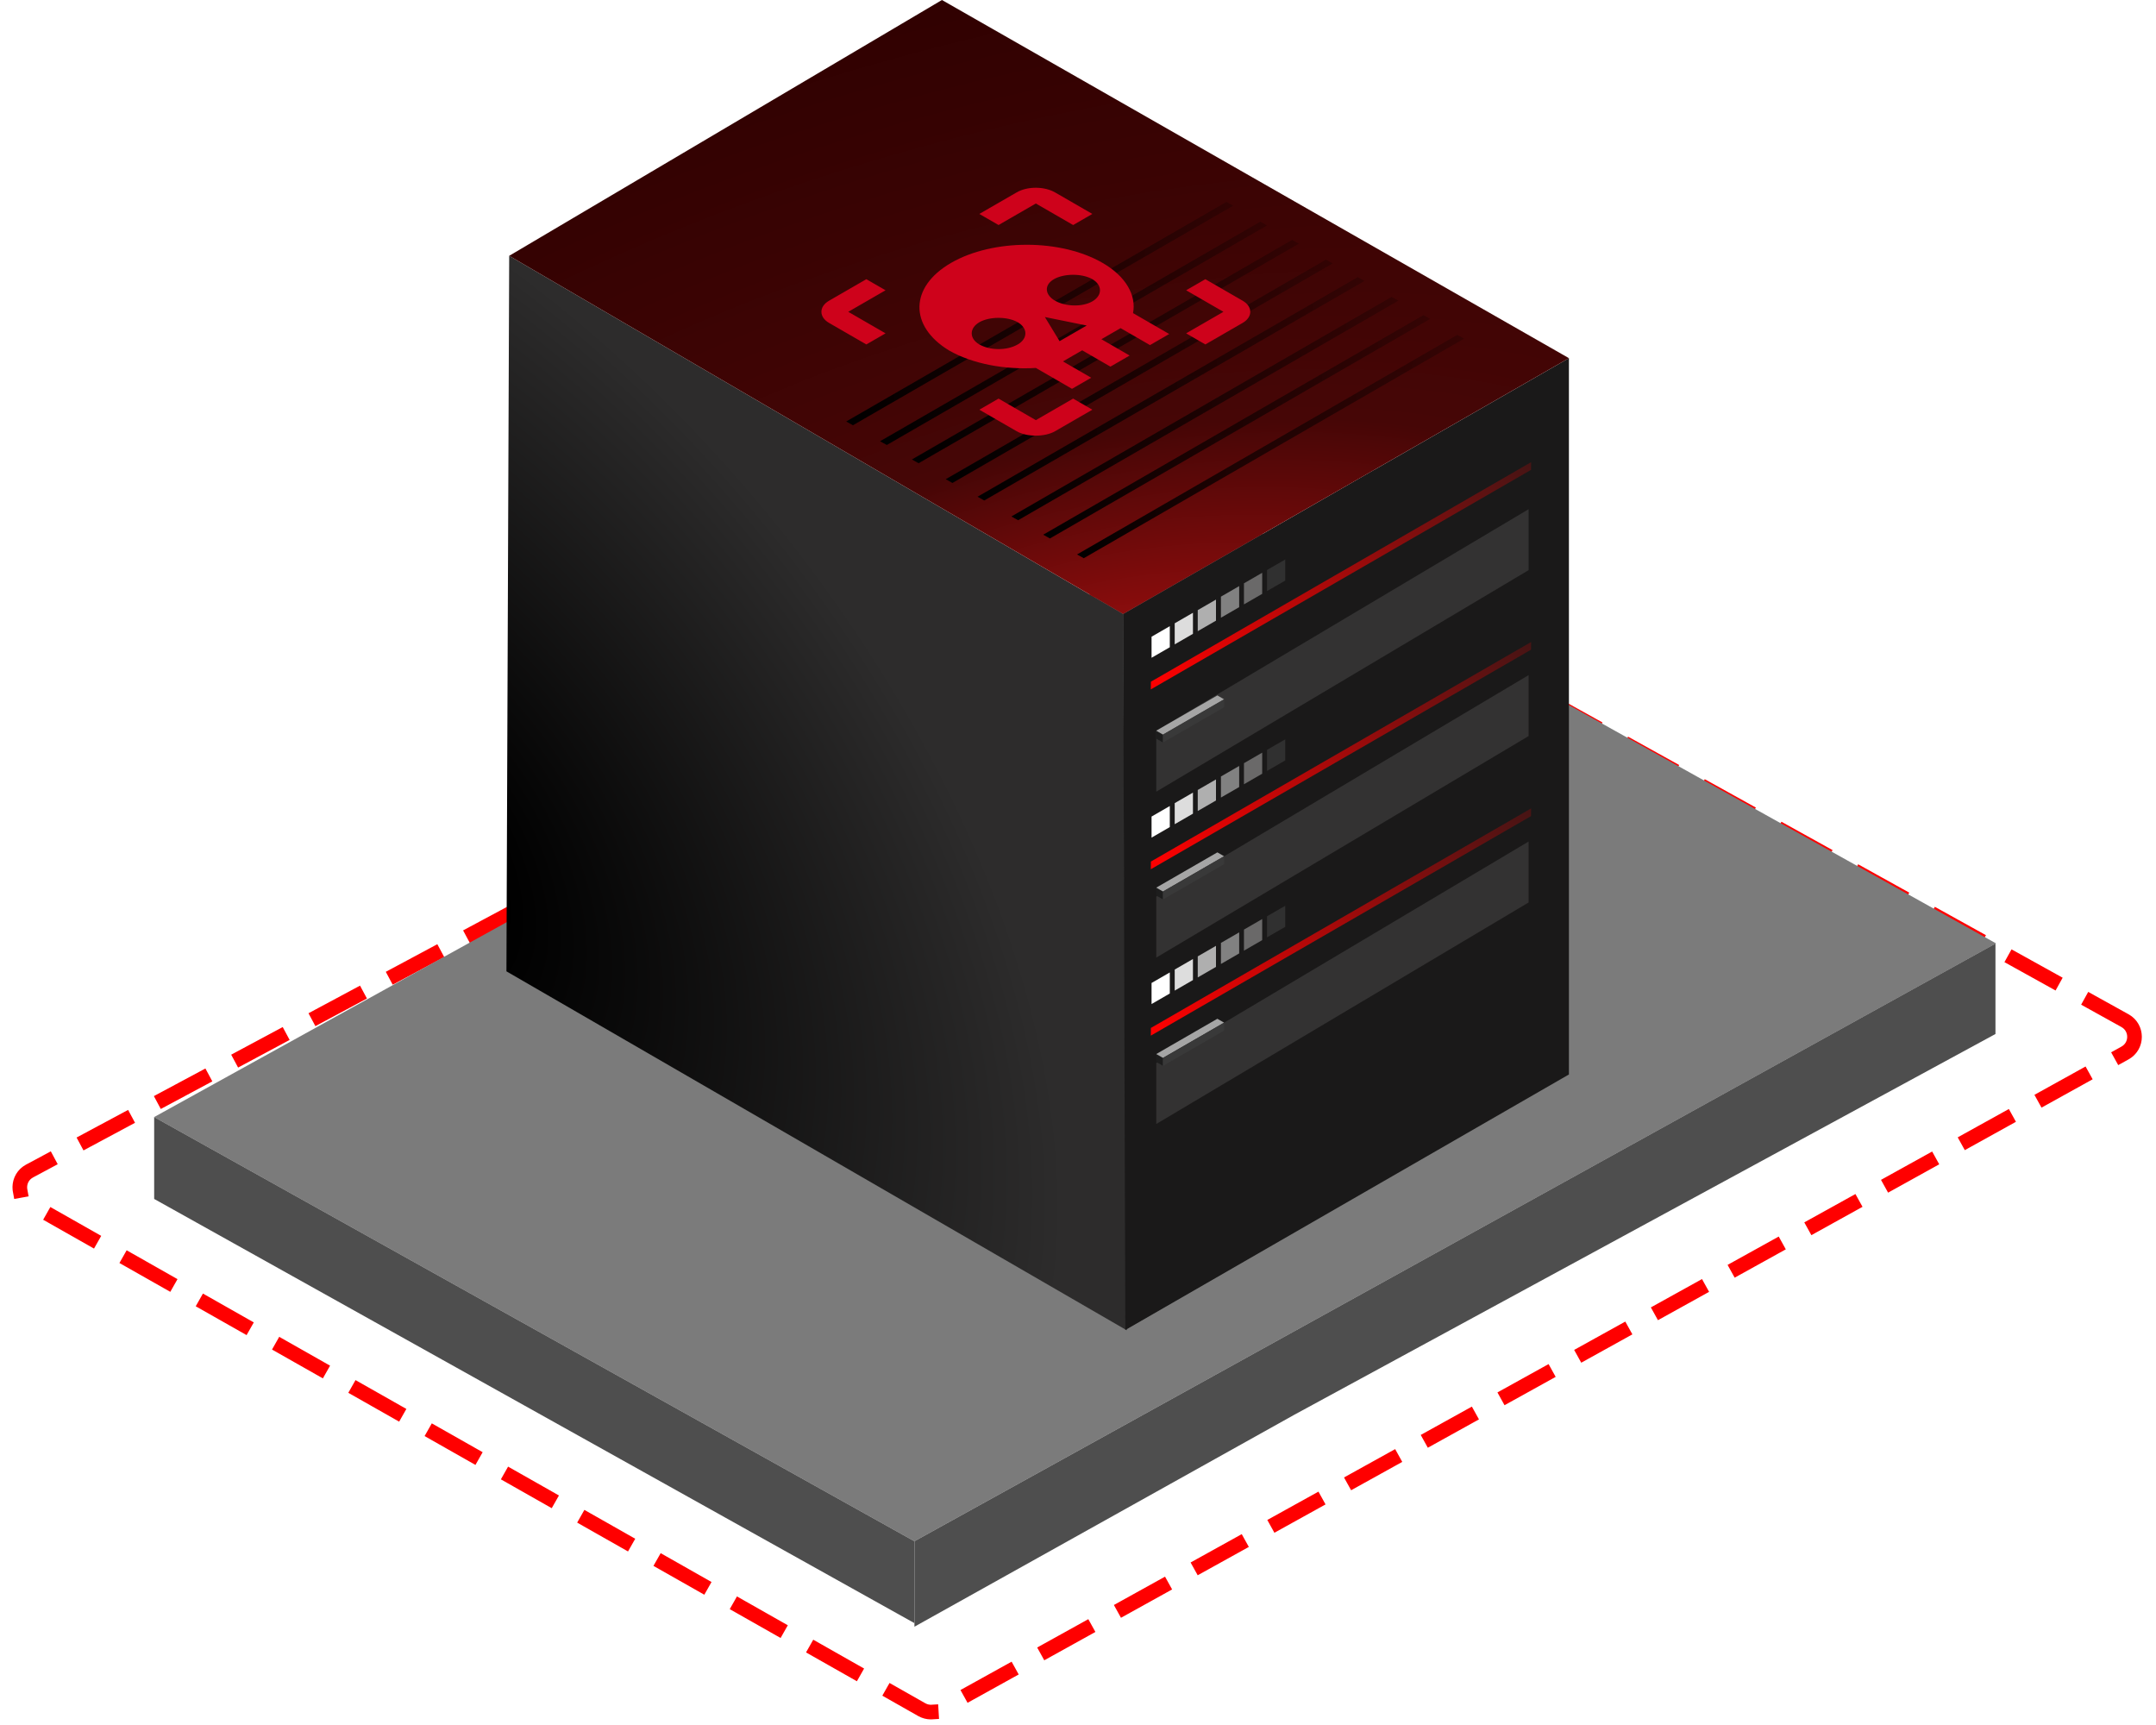 <svg fill="none" height="236" viewBox="0 0 295 236" width="295" xmlns="http://www.w3.org/2000/svg" xmlns:xlink="http://www.w3.org/1999/xlink"><filter id="a" color-interpolation-filters="sRGB" filterUnits="userSpaceOnUse" height="156.196" width="255.767" x="19.216" y="68.226"><feFlood flood-opacity="0" result="BackgroundImageFix"/><feColorMatrix in="SourceAlpha" result="hardAlpha" type="matrix" values="0 0 0 0 0 0 0 0 0 0 0 0 0 0 0 0 0 0 127 0"/><feOffset dx=".467" dy="2.804"/><feGaussianBlur stdDeviation=".935"/><feComposite in2="hardAlpha" operator="out"/><feColorMatrix type="matrix" values="0 0 0 0 0 0 0 0 0 0 0 0 0 0 0 0 0 0 0.25 0"/><feBlend in2="BackgroundImageFix" mode="normal" result="effect1_dropShadow_930_16900"/><feBlend in="SourceGraphic" in2="effect1_dropShadow_930_16900" mode="normal" result="shape"/></filter><radialGradient id="b" cx="0" cy="0" gradientTransform="matrix(54 -44.5 77.076 93.531 51.5 114.5)" gradientUnits="userSpaceOnUse" r="1"><stop offset=".185"/><stop offset="1" stop-color="#2d2c2c"/></radialGradient><radialGradient id="c" cx="0" cy="0" gradientTransform="matrix(34.153 124.585 -215.169 58.986 151.5 114)" gradientUnits="userSpaceOnUse" r="1"><stop offset="0" stop-color="#da1515"/><stop offset=".41" stop-color="#460606"/><stop offset="1" stop-color="#2c0000"/></radialGradient><linearGradient id="d" gradientUnits="userSpaceOnUse" x1="-0" x2="36.926" y1="1.055" y2="-36.76"><stop offset="0" stop-color="#f00"/><stop offset="1" stop-color="#f00" stop-opacity="0"/></linearGradient><linearGradient id="e" gradientUnits="userSpaceOnUse" x1="-0" x2="36.926" y1="1.055" y2="-36.76"><stop offset="0"/><stop offset="1" stop-opacity="0"/></linearGradient><clipPath id="f"><path d="m0 0h47.611v47.612h-47.611z" transform="matrix(-.866 .5 .866 .5 141.732 18.854)"/></clipPath><path d="m290.757 139.637c1.738.964 1.738 3.464-.001 4.427l-162.151 89.853c-.771.427-1.708.422-2.475-.013l-122.137-69.263c-1.734-.983-1.704-3.492.053-4.433l163.475-87.595c.758-.406 1.671-.4 2.423.018z" stroke="#f00" stroke-dasharray="6 6" stroke-linecap="square" stroke-linejoin="round" stroke-width="2"/><g filter="url(#a)"><path d="m272.645 126.262-147.998 81.798-104.029-58.035 147.998-81.799z" fill="#7b7b7b"/><g fill="#4e4e4e"><path d="m124.656 208.061-104.028-58.036-0 11.201 104.028 58.036z"/><path d="m124.654 208.053 147.913-81.761v12.367l-95.899 52.071-52.014 29.018z"/></g></g><path d="m69.671 34.999 84 49 .5 98.001-84.877-49.11z" fill="url(#b)"/><path d="m154.077 83.931v97.904l34.035-19.65v-97.904z" fill="#111"/><path d="m153.671 84.0.304 97.957 60.696-34.957v-98z" fill="#1a1919"/><path d="m153.671 83.999-84-49 59.213-34.999 85.788 49z" fill="url(#c)"/><path d="m0 0h59.309v8.339h-59.309z" fill="#333232" transform="matrix(.859 -.511 0 1 158.208 99.971)"/><path d="m0 0h59.309v8.339h-59.309z" fill="#333232" transform="matrix(.859 -.511 0 1 158.209 122.67)"/><path d="m0 0h59.309v8.339h-59.309z" fill="#333232" transform="matrix(.859 -.511 0 1 158.209 145.437)"/><path clip-rule="evenodd" d="m159.129 100.5-.921-.532v1.085l.921.531z" fill="#1d1d1d" fill-rule="evenodd"/><path d="m165.573 96.78 1.916-1.106-.92-.532-2.341 1.351v0l-1.762 1.018-.001-.001-2.341 1.351.001 0-1.917 1.106.921.532 2.34-1.351v-0l1.763-1.018.001.001v-0l2.34-1.351z" fill="#a5a5a5"/><path clip-rule="evenodd" d="m167.489 95.674-2.34 1.351v0l-1.763 1.018v-.001l-2.341 1.351v.001l-1.916 1.107v1.085l2.34-1.352v-.001l1.763-1.018v.001l2.341-1.351v-0l1.916-1.107z" fill="#393939" fill-rule="evenodd"/><path clip-rule="evenodd" d="m159.129 121.97-.921-.532v1.085l.921.532z" fill="#1d1d1d" fill-rule="evenodd"/><path d="m165.573 118.251 1.916-1.106-.921-.532-2.34 1.351v.001l-1.763 1.017-2.341 1.351-1.916 1.106.921.532 2.34-1.351 1.763-1.018.001.001z" fill="#a5a5a5"/><path clip-rule="evenodd" d="m165.149 119.58-1.763 1.018-2.341 1.352v-.002l-1.916 1.107v-1.085l2.34-1.351v.001l1.763-1.018v-.001l2.341-1.351 1.916-1.106v1.085z" fill="#393939" fill-rule="evenodd"/><path clip-rule="evenodd" d="m159.129 144.735-.921-.532v1.085l.921.532z" fill="#1d1d1d" fill-rule="evenodd"/><path d="m165.573 141.017 1.916-1.107-.921-.531-2.34 1.351-1.763 1.018v-.001l-2.341 1.351-1.916 1.107.921.531 2.34-1.351 1.763-1.018.001.001z" fill="#a5a5a5"/><path clip-rule="evenodd" d="m167.489 139.909-2.34 1.351v.002l-1.763 1.018v-.002l-2.341 1.351v.001l-1.916 1.107v1.084l2.34-1.351v-.001l1.763-1.018v.002l2.341-1.351v-.002l1.916-1.106z" fill="#393939" fill-rule="evenodd"/><path d="m0 0h60.076v1.055h-60.076z" fill="url(#d)" transform="matrix(.866 -.5 -.013 1 157.474 93.265)"/><path d="m0 0h60.076v1.055h-60.076z" fill="url(#e)" transform="matrix(.866 -.5 -.872 -.489 148.29 76.371)"/><path d="m0 0h60.076v1.055h-60.076z" fill="url(#e)" transform="matrix(.866 -.5 -.872 -.489 139.306 71.174)"/><path d="m0 0h60.076v1.055h-60.076z" fill="url(#e)" transform="matrix(.866 -.5 -.872 -.489 143.659 73.669)"/><path d="m0 0h60.076v1.055h-60.076z" fill="url(#e)" transform="matrix(.866 -.5 -.872 -.489 134.674 68.473)"/><path d="m0 0h60.076v1.055h-60.076z" fill="url(#e)" transform="matrix(.866 -.5 -.872 -.489 130.322 66.077)"/><path d="m0 0h60.076v1.055h-60.076z" fill="url(#e)" transform="matrix(.866 -.5 -.872 -.489 121.338 60.882)"/><path d="m0 0h60.076v1.055h-60.076z" fill="url(#e)" transform="matrix(.866 -.5 -.872 -.489 125.691 63.376)"/><path d="m0 0h60.076v1.055h-60.076z" fill="url(#e)" transform="matrix(.866 -.5 -.872 -.489 116.706 58.18)"/><path d="m157.564 87.11 2.496-1.441v2.882l-2.496 1.441z" fill="#fff"/><path d="m167.057 81.628 2.496-1.441v2.882l-2.496 1.441z" fill="#fff" opacity=".45"/><path d="m160.732 85.274 2.496-1.441v2.882l-2.496 1.441z" fill="#fff" opacity=".85"/><path d="m170.207 79.806 2.495-1.441v2.882l-2.495 1.441z" fill="#fff" opacity=".35"/><path d="m163.884 83.471 2.496-1.441v2.882l-2.496 1.441z" fill="#fff" opacity=".65"/><path d="m173.36 77.987 2.496-1.441v2.882l-2.496 1.441z" fill="#fff" opacity=".1"/><path d="m0 0h60.076v1.055h-60.076z" fill="url(#d)" transform="matrix(.866 -.5 -.013 1 157.474 117.87)"/><path d="m0 0h60.076v1.055h-60.076z" fill="url(#d)" transform="matrix(.866 -.5 -.013 1 157.474 140.635)"/><g fill="#fff"><path d="m157.564 111.714 2.496-1.441v2.882l-2.496 1.441z"/><path d="m167.057 106.233 2.496-1.441v2.882l-2.496 1.441z" opacity=".45"/><path d="m160.732 109.878 2.496-1.441v2.882l-2.496 1.441z" opacity=".85"/><path d="m170.207 104.412 2.495-1.441v2.882l-2.495 1.441z" opacity=".35"/><path d="m163.884 108.076 2.496-1.441v2.882l-2.496 1.441z" opacity=".65"/><path d="m173.36 102.593 2.496-1.441v2.882l-2.496 1.441z" opacity=".1"/><path d="m157.564 134.482 2.496-1.441v2.882l-2.496 1.441z"/><path d="m167.057 129 2.496-1.441v2.882l-2.496 1.441z" opacity=".45"/><path d="m160.732 132.644 2.496-1.441v2.882l-2.496 1.441z" opacity=".85"/><path d="m170.207 127.179 2.495-1.441v2.882l-2.495 1.441z" opacity=".35"/><path d="m163.884 130.842 2.496-1.441v2.882l-2.496 1.441z" opacity=".65"/><path d="m173.36 125.36 2.496-1.441v2.882l-2.496 1.441z" opacity=".1"/></g><g clip-path="url(#f)"><path d="m139.103 26.323c1.547-.893 3.866-.803 5.258 0l5.102 2.946-2.628 1.518-5.103-2.946-5.102 2.946-2.629-1.518zm-20.564 11.873 2.628 1.518-5.102 2.946 5.103 2.946-2.629 1.518-5.103-2.946c-1.391-.803-1.391-2.232 0-3.035zm11.596-2.232c5.721-3.303 14.999-3.303 20.72 0 3.247 1.875 4.639 4.464 4.175 6.874l4.948 2.857-2.629 1.518-4.02-2.321-2.629 1.518 3.866 2.232-2.629 1.518-3.865-2.232-2.629 1.518 3.866 2.232-2.629 1.518-4.948-2.857c-4.174.268-8.658-.536-11.906-2.41-5.411-3.303-5.411-8.659.309-11.962zm19.328 5.267c1.392-.803 1.392-2.232 0-3.035-1.391-.803-3.865-.803-5.257 0-1.391.803-1.237 2.143.155 2.946 1.391.803 3.711.893 5.102.089zm-.773 3.303-5.721-1.161 2.01 3.303zm-9.432 2.589c1.392-.803 1.392-2.232 0-3.035-1.391-.803-3.865-.803-5.257 0-1.391.803-1.391 2.232 0 3.035 1.392.803 3.711.893 5.257 0zm25.667-8.927 5.103 2.946c1.392.803 1.392 2.232 0 3.035l-5.102 2.946-2.629-1.518 5.103-2.946-5.103-2.946zm-28.295 16.337 5.102 2.946 5.103-2.946 2.629 1.518-5.103 2.946c-1.391.803-3.865.803-5.257 0l-5.103-2.946z" fill="#ce021b"/></g></svg>